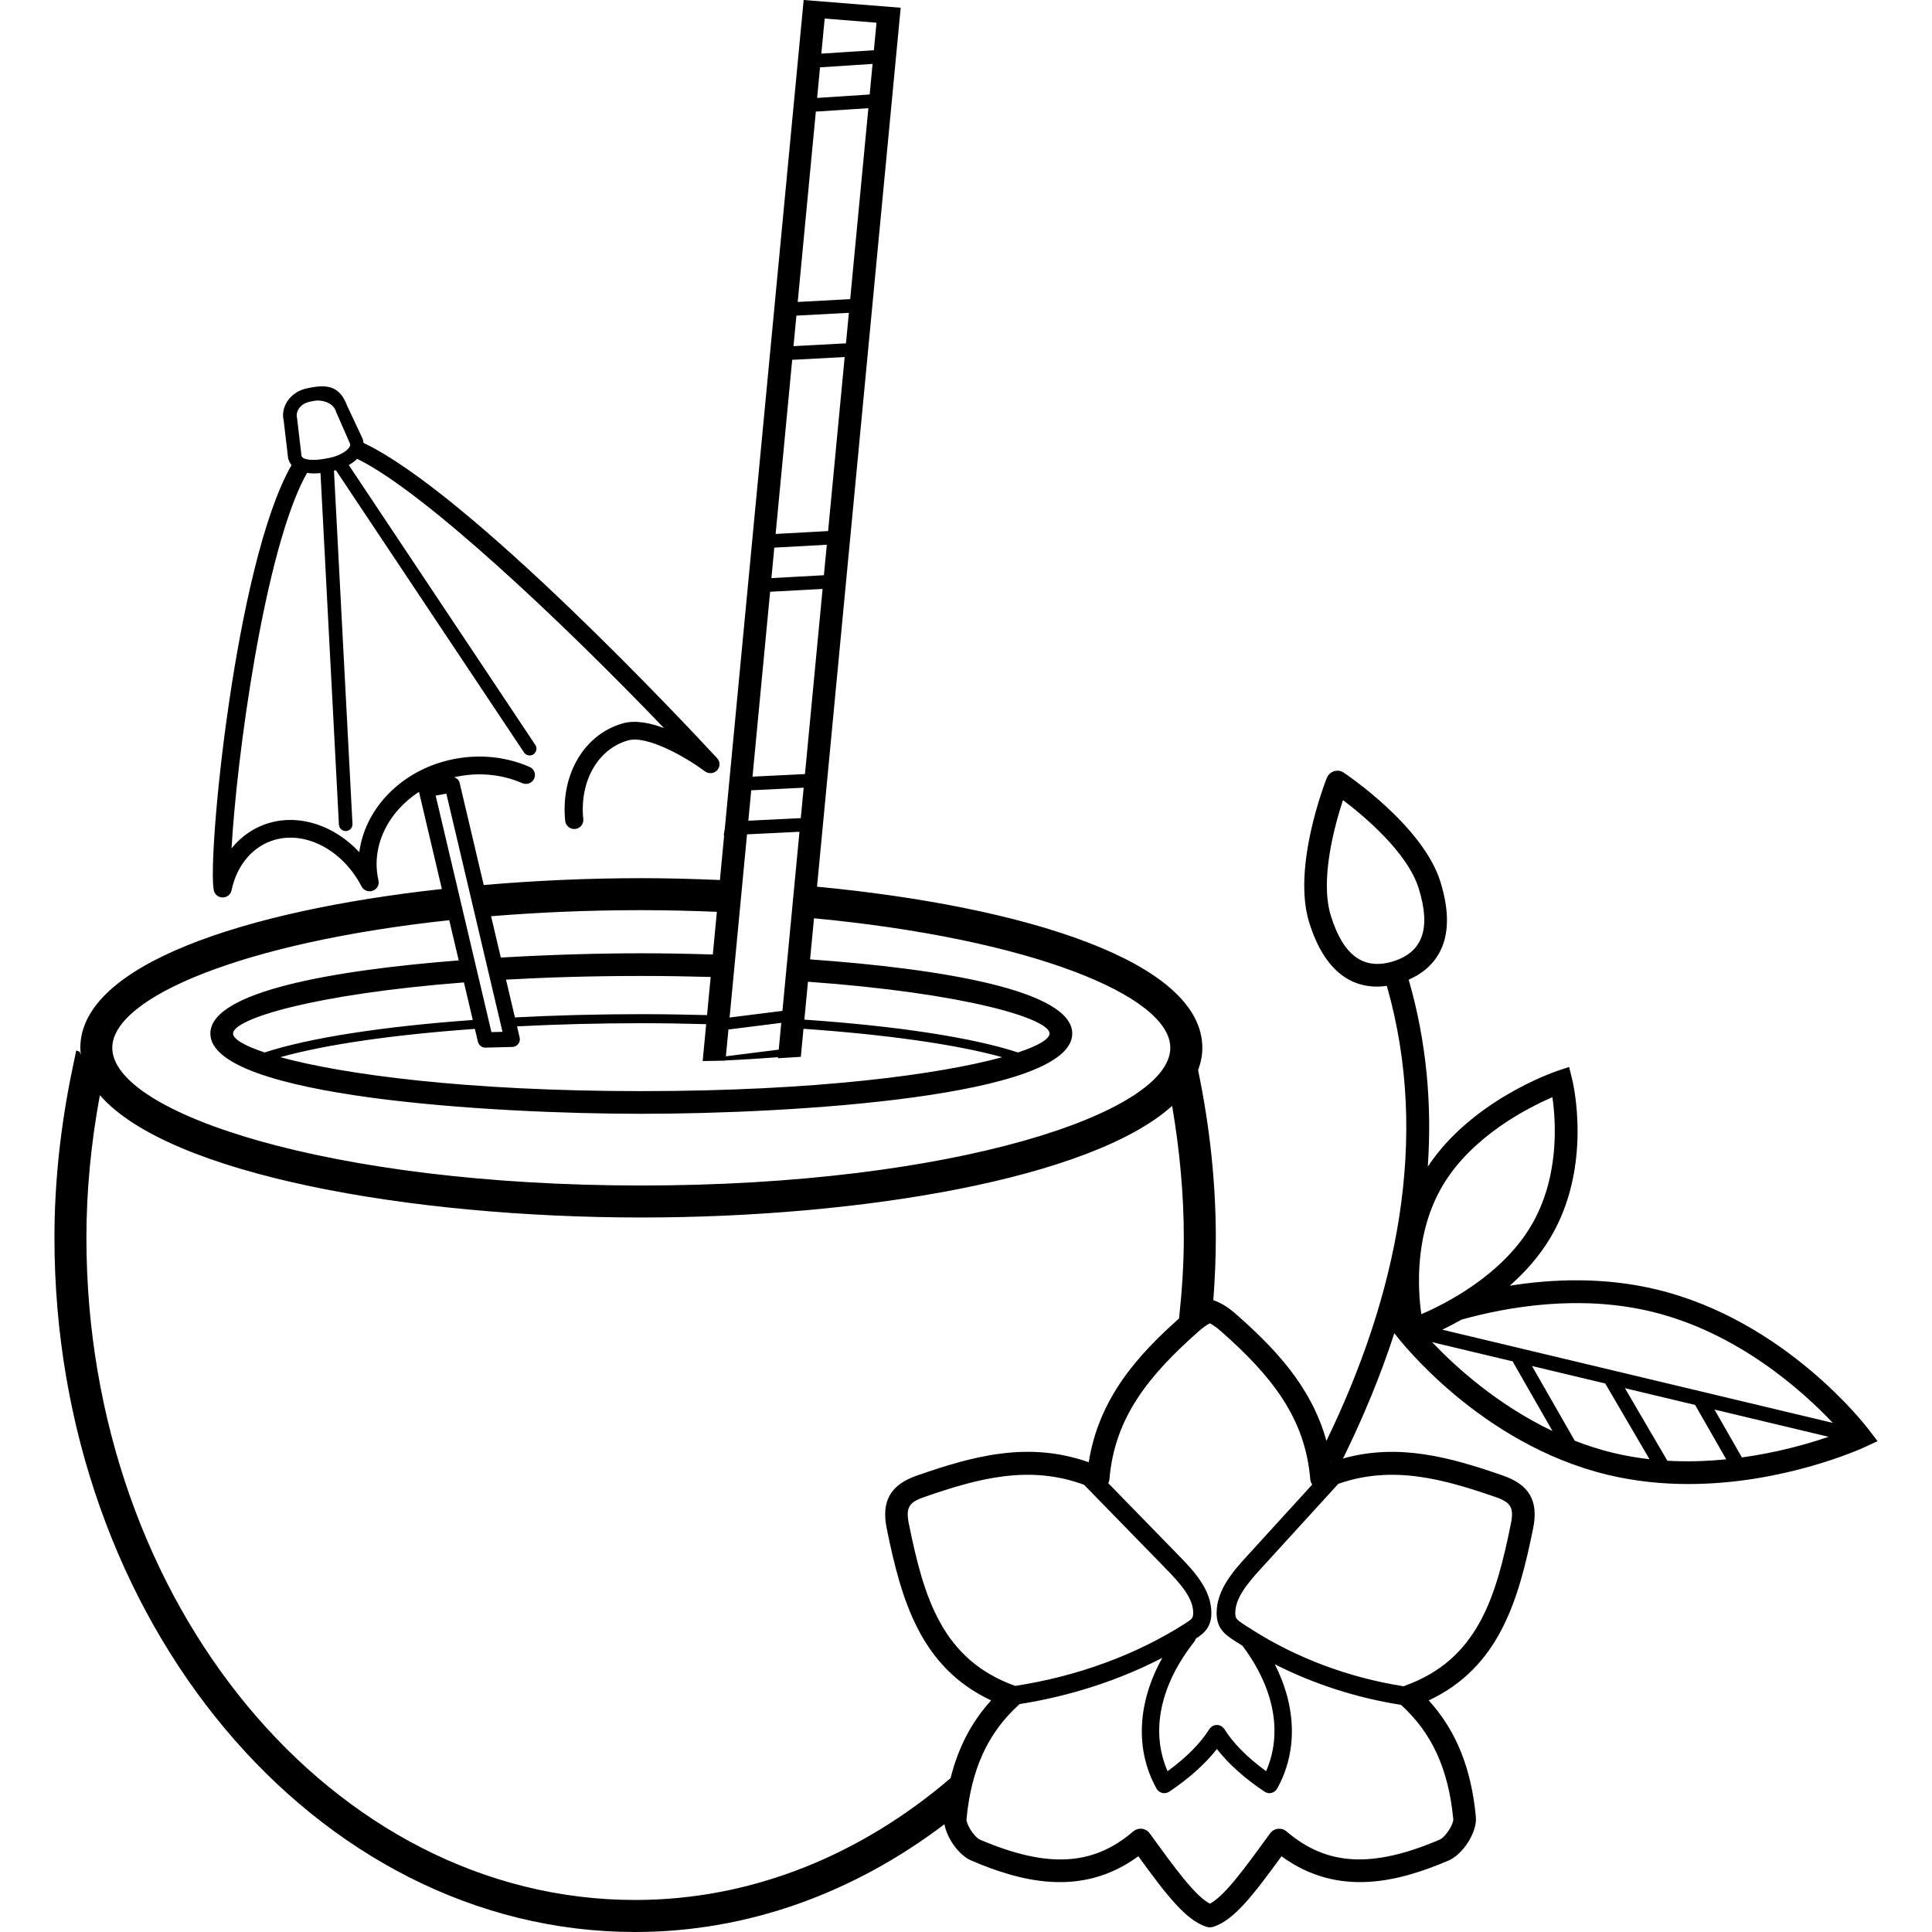 <?xml version="1.0" encoding="iso-8859-1"?>
<!-- Uploaded to: SVG Repo, www.svgrepo.com, Generator: SVG Repo Mixer Tools -->
<svg fill="#000000" height="800px" width="800px" version="1.1" id="Layer_1" xmlns="http://www.w3.org/2000/svg" xmlns:xlink="http://www.w3.org/1999/xlink" 
	 viewBox="0 0 241.572 241.572" xml:space="preserve">
<g>
	<g>
		<path d="M233.7,178.8c-0.42-0.56-10.544-13.72-26.588-17.572c-6.547-1.569-12.968-1.321-18.338-0.464
			c1.88-1.656,3.665-3.635,5.063-5.972c5.364-8.968,2.84-19.452,2.732-19.892l-0.372-1.492l-1.456,0.488
			c-0.449,0.151-10.718,3.672-16.214,11.975c0.536-7.775-0.146-15.611-2.389-23.374c2.946-1.283,6.395-4.451,3.963-12.257
			c-2.172-6.96-11.688-13.368-12.092-13.636c-0.352-0.236-0.792-0.3-1.208-0.172c-0.408,0.128-0.736,0.432-0.896,0.832
			c-0.18,0.448-4.372,11.124-2.204,18.088c2.008,6.448,5.528,8.012,8.468,8.012c0.429,0,0.839-0.039,1.237-0.095
			c5.495,19.233,1.133,38.957-7.552,56.896c-1.952-7.047-6.772-11.837-11.3-15.842c-1-0.88-1.924-1.452-2.832-1.744
			c-0.004-0.001-0.007-0.001-0.011-0.002c0.193-2.578,0.311-5.184,0.311-7.822c0-6.829-0.745-13.875-2.216-20.949
			c0.339-0.899,0.532-1.826,0.532-2.787c-0.004-10.795-22.21-17.67-48.179-20.151L112.52,2.016l0.1-1.048L100.488,0l-9.867,103.669
			c-0.044,0.266-0.088,0.532-0.133,0.799l0.057-0.003l-0.53,5.571c-3.272-0.14-6.555-0.232-9.822-0.232
			c-6.59,0-13.24,0.3-19.71,0.854l-3.006-12.754c-0.083-0.367-0.364-0.635-0.715-0.716c2.899-0.665,5.899-0.421,8.527,0.732
			c0.572,0.252,1.248,0,1.5-0.56c0.256-0.56,0-1.216-0.572-1.468c-3.32-1.452-7.148-1.692-10.764-0.672
			c-5.804,1.636-9.864,6.224-10.528,11.332c-3.04-3.26-7.308-4.764-11.168-3.68c-1.916,0.54-3.56,1.656-4.804,3.204
			c0.308-5.48,1.296-14.64,2.896-23.78c2.171-12.407,4.528-19.629,6.543-23.167c0.269,0.039,0.55,0.067,0.857,0.067
			c0.261,0,0.536-0.014,0.825-0.044l2.303,43.956c0.024,0.452,0.4,0.804,0.848,0.804h0.044c0.468-0.024,0.828-0.424,0.804-0.896
			l-2.314-44.163c0.08-0.019,0.157-0.036,0.24-0.058L65.52,94.084c0.164,0.244,0.432,0.376,0.708,0.376
			c0.164,0,0.328-0.044,0.472-0.144c0.388-0.26,0.496-0.788,0.232-1.176L43.607,58.147c0.388-0.216,0.748-0.473,1.051-0.774
			c8.36,4.066,25.583,20.337,38.37,33.667c-1.764-0.664-3.608-1.02-5.128-0.6c-4.848,1.364-7.82,6.388-7.228,12.216
			c0.064,0.612,0.656,1.064,1.244,0.996c0.624-0.06,1.076-0.608,1.016-1.216c-0.484-4.74,1.82-8.792,5.592-9.856
			c2.344-0.672,7.144,2.02,9.62,3.868c0.468,0.348,1.124,0.292,1.524-0.136c0.4-0.424,0.4-1.076,0.008-1.5
			c-3.513-3.795-30.919-33.129-44.228-39.433c-0.016-0.152-0.039-0.306-0.084-0.471l-1.952-4.156
			c-0.888-2.396-2.388-2.688-4.452-2.308l-0.504,0.096c-1.072,0.204-1.996,0.808-2.544,1.66c-0.48,0.752-0.632,1.632-0.44,2.368
			l0.552,4.724c0.083,0.332,0.23,0.619,0.427,0.866c-7.036,12.273-10.565,49.189-9.715,53.174c0.108,0.516,0.572,0.884,1.108,0.884
			c0.536,0,1-0.372,1.108-0.888c0.668-3.192,2.696-5.56,5.424-6.324c3.948-1.108,8.5,1.344,10.832,5.832
			c0.26,0.504,0.856,0.732,1.396,0.54c0.54-0.188,0.848-0.744,0.72-1.288c-0.974-4.221,1.16-8.547,5.066-11.071l2.863,12.142
			c-24.671,2.709-45.209,9.475-45.209,19.861c0,0.296,0.039,0.586,0.072,0.876c-0.053-0.13-0.11-0.259-0.156-0.392l-0.424-0.156
			l-0.476,2.276c-1.496,7.144-2.252,14.252-2.252,21.132c0,47.872,32.572,86.816,72.608,86.816c14.223,0,27.467-4.98,38.677-13.473
			c0.316,1.768,1.802,3.877,3.359,4.541c5.996,2.556,13.696,4.728,20.88-0.536c3.612,4.96,5.936,7.968,8.504,8.812
			c0.144,0.048,0.292,0.072,0.444,0.072c0.148,0,0.3-0.028,0.452-0.072c2.568-0.848,4.896-3.856,8.504-8.812
			c7.196,5.26,14.888,3.088,20.88,0.536c1.84-0.784,3.604-3.592,3.424-5.464c-0.58-6.112-2.472-10.8-5.896-14.56
			c8.828-4.148,11.232-12.528,13.052-21.492c0.7-3.436-0.464-5.48-3.78-6.628c-6.53-2.264-13.001-4.092-20.018-2.121
			c0.044-0.063,0.088-0.126,0.126-0.203c2.47-5.039,4.614-10.213,6.323-15.476l0.109,0.144c0.42,0.56,10.544,13.724,26.588,17.572
			c3.432,0.824,6.836,1.148,10.076,1.148c11.888,0,21.536-4.384,22.048-4.62l1.596-0.74L233.7,178.8z M37.348,51.124
			c0.292-0.46,0.812-0.788,1.424-0.904l0.504-0.096c0.156-0.032,0.308-0.044,0.464-0.044c1,0,2.048,0.492,2.3,1.46l1.732,3.952
			c0.024,0.096,0.036,0.228-0.096,0.436c-0.352,0.556-1.432,1.128-2.508,1.328l-0.504,0.096c-1.364,0.26-2.816,0.212-2.968-0.36
			l-0.552-4.724C37.02,51.776,37.188,51.372,37.348,51.124z M152.668,166.456c6.24,5.512,10.524,10.768,11.164,18.5
			c0.019,0.246,0.107,0.476,0.243,0.674l-8.135,8.918c-1.624,1.78-3.852,4.22-3.816,7.188c0.008,0.74,0.168,1.352,0.496,1.872
			c0.376,0.592,0.92,0.992,1.448,1.352c0.419,0.285,0.856,0.548,1.286,0.821c3.986,5.307,5.041,10.924,2.958,15.679
			c-2.312-1.672-4.14-3.512-5.216-5.26c-0.012-0.019-0.031-0.029-0.044-0.047c-0.006-0.009-0.016-0.015-0.023-0.024
			c-0.084-0.112-0.181-0.207-0.295-0.279c-0.001-0.001-0.002-0.002-0.003-0.003c-0.006-0.004-0.014-0.004-0.02-0.008
			c-0.116-0.069-0.238-0.118-0.369-0.141c-0.042-0.008-0.082-0.002-0.124-0.005c-0.096-0.006-0.191-0.009-0.287,0.011
			c-0.066,0.013-0.124,0.045-0.187,0.07c-0.057,0.024-0.118,0.031-0.173,0.065c-0.011,0.007-0.017,0.019-0.028,0.027
			c-0.062,0.042-0.11,0.101-0.164,0.155c-0.049,0.05-0.103,0.095-0.141,0.152c-0.008,0.012-0.02,0.018-0.028,0.03
			c-1.08,1.748-2.908,3.588-5.22,5.26c-2.144-4.896-0.972-10.712,3.312-16.152c0.098-0.124,0.163-0.263,0.201-0.407
			c0.524-0.339,1.055-0.717,1.427-1.273c0.356-0.528,0.532-1.156,0.536-1.904c0.04-3-2.344-5.448-4.084-7.236l-8.807-9.036
			c0.077-0.156,0.133-0.323,0.147-0.5c0.644-7.732,4.928-12.988,11.168-18.5c0.512-0.456,0.972-0.78,1.388-0.992
			C151.696,165.676,152.156,166.004,152.668,166.456z M126.934,210.801c-0.009-0.003-0.017-0.01-0.026-0.013
			c-9.128-3.272-11.408-11.096-13.26-20.224c-0.412-2.04-0.036-2.704,1.932-3.384c6.579-2.281,13.074-4.087,19.972-1.525
			l10.228,10.493c1.816,1.864,3.44,3.692,3.416,5.556c-0.004,0.276-0.048,0.472-0.136,0.604c-0.16,0.236-0.596,0.512-0.856,0.68
			C142.039,206.924,134.697,209.607,126.934,210.801z M59.116,127.537c-11.113,0.798-20.401,2.217-26.026,4.06
			c-2.606-0.865-3.949-1.701-3.949-2.366c0-1.825,10.05-4.932,28.868-6.393L59.116,127.537z M59.378,128.65l0.378,1.602
			c0.1,0.436,0.492,0.744,0.936,0.744c0.008,0,0.012,0,0.02-0.004l3.352-0.084c0.292-0.008,0.564-0.144,0.74-0.376
			c0.176-0.228,0.24-0.528,0.172-0.808l-0.328-1.39c4.949-0.251,10.163-0.394,15.54-0.394c2.746,0,5.445,0.047,8.111,0.119
			l-0.439,4.613c0.442,0,0.883-0.016,1.324-0.024c0,0,0,0,0,0c0.003,0,0.006,0,0.008,0c0.506-0.01,1.012-0.013,1.52-0.028
			l0.003-0.028c2.19-0.088,4.377-0.249,6.565-0.398l-0.012,0.126c0.956-0.06,1.912-0.116,2.864-0.176l0.334-3.506
			c10.299,0.715,19.115,1.955,24.848,3.552c-7.79,2.132-23.121,4.242-45.125,4.242c-22.012,0-37.344-2.112-45.133-4.244
			C40.714,130.595,49.282,129.369,59.378,128.65z M97.37,131.244l-6.607,0.832l0.319-3.35l6.607-0.83L97.37,131.244z
			 M88.407,126.925c-2.692-0.07-5.425-0.117-8.219-0.117c-5.465,0-10.771,0.145-15.803,0.407l-1.114-4.725
			c5.107-0.287,10.736-0.459,16.913-0.459c3.034,0,5.907,0.048,8.677,0.125L88.407,126.925z M127.285,131.598
			c-5.747-1.887-15.275-3.32-26.71-4.105l0.451-4.74c19.66,1.415,30.21,4.616,30.21,6.479
			C131.236,129.897,129.892,130.733,127.285,131.598z M108.579,13.526l-2.273,23.878l-6.562,0.352l2.266-23.802L108.579,13.526z
			 M102.171,12.244l0.364-3.825l6.57-0.429l-0.364,3.825L102.171,12.244z M106.142,39.114l-0.363,3.817l-6.562,0.351l0.363-3.817
			L106.142,39.114z M105.616,44.641l-2.072,21.762l-6.563,0.361l2.073-21.772L105.616,44.641z M103.381,68.113l-0.363,3.812
			l-6.563,0.36l0.363-3.812L103.381,68.113z M102.856,73.634l-2.205,23.154l-6.559,0.322l2.201-23.117L102.856,73.634z
			 M100.489,98.493l-0.362,3.806l-6.558,0.321l0.362-3.805L100.489,98.493z M109.596,2.84l-0.327,3.439l-6.57,0.428l0.418-4.387
			L109.596,2.84z M99.964,104.003l-2.132,22.394l-6.607,0.831l2.18-22.904L99.964,104.003z M80.188,113.804
			c3.248,0,6.381,0.083,9.448,0.209l-0.508,5.333c-3.214-0.099-6.264-0.15-8.94-0.15c-4.994,0-11.185,0.161-17.567,0.535
			l-1.218-5.17C67.279,114.083,73.548,113.804,80.188,113.804z M55.812,99.24l7.02,29.776l-1.384,0.036l-6.972-29.576L55.812,99.24z
			 M56.173,115.06l1.185,5.026c-15.761,1.229-31.055,3.915-31.055,9.145c0,7.94,35.248,10.036,53.884,10.036
			c18.636,0,53.884-2.096,53.884-10.036c-0.004-5.423-16.425-8.109-32.78-9.272l0.489-5.14c27.03,2.566,44.551,9.669,44.551,16.2
			c0,8.14-27.168,17.212-66.148,17.212c-38.98,0-66.144-9.072-66.144-17.212C14.04,124.686,30.523,117.811,56.173,115.06z
			 M118.858,222.333c-11.161,9.552-24.744,15.235-39.446,15.235c-37.832,0-68.608-37.152-68.608-82.816
			c0-5.803,0.571-11.786,1.683-17.817c8.657,9.976,38.94,15.297,67.701,15.297c27.441,0,56.264-4.846,66.372-13.955
			c0.951,5.567,1.46,11.096,1.46,16.475c0,3.43-0.236,6.788-0.595,10.103c-4.904,4.39-9.994,9.758-11.293,17.981
			c-7.588-2.688-14.496-0.76-21.472,1.66c-3.316,1.148-4.484,3.192-3.784,6.628c1.82,8.968,4.224,17.348,13.052,21.492
			C121.472,215.313,119.819,218.497,118.858,222.333z M181.712,227.448c0.06,0.612-0.956,2.26-1.716,2.584
			c-8.388,3.58-14.108,3.276-19.124-1.032c-0.3-0.256-0.68-0.372-1.088-0.332c-0.392,0.048-0.748,0.256-0.98,0.576
			c-3.256,4.48-5.676,7.812-7.524,8.788c-1.848-0.976-4.268-4.308-7.524-8.792c-0.232-0.32-0.588-0.528-0.984-0.576
			c-0.056-0.004-0.108-0.008-0.164-0.008c-0.336,0-0.664,0.12-0.924,0.348c-5.012,4.308-10.724,4.616-19.124,1.032
			c-0.756-0.32-1.772-1.968-1.712-2.584c0.596-6.24,2.672-10.776,6.536-14.28c0.031-0.028,0.052-0.064,0.079-0.095
			c6.36-0.998,12.439-2.975,17.87-5.786c-3.117,5.589-3.434,11.497-0.722,16.353c0.152,0.272,0.404,0.464,0.704,0.536
			c0.084,0.02,0.172,0.032,0.26,0.032c0.216,0,0.428-0.06,0.604-0.176c2.468-1.638,4.533-3.494,5.976-5.342
			c1.444,1.846,3.504,3.699,5.968,5.334c0.18,0.12,0.392,0.184,0.608,0.184c0.088,0,0.172-0.012,0.256-0.036
			c0.3-0.072,0.552-0.268,0.704-0.536c2.582-4.626,2.417-10.201-0.292-15.545c4.857,2.469,10.209,4.201,15.778,5.076
			C179.041,216.675,181.116,221.21,181.712,227.448z M186.98,187.18c1.964,0.68,2.344,1.344,1.928,3.384
			c-1.852,9.128-4.128,16.952-13.256,20.22c-0.047,0.017-0.086,0.046-0.13,0.067c-6.876-1.082-13.402-3.529-18.993-7.096
			c-0.071-0.055-0.141-0.105-0.221-0.141c-0.311-0.201-0.631-0.39-0.935-0.598c-0.256-0.172-0.636-0.432-0.78-0.66
			c-0.088-0.14-0.132-0.348-0.136-0.64c-0.02-1.884,1.5-3.712,3.2-5.572l9.677-10.608
			C174.112,183.153,180.501,184.939,186.98,187.18z M166.44,182.836c-0.002-0.014-0.005-0.026-0.008-0.04
			c0.023,0.009,0.046,0.013,0.069,0.021C166.481,182.824,166.46,182.829,166.44,182.836z M217.804,182.235l-3.428-5.987
			l14.267,3.405C226.106,180.523,222.294,181.615,217.804,182.235z M206.452,163.992c10.84,2.599,18.976,9.964,22.716,13.922
			l-16.374-3.908c-0.013-0.004-0.026-0.006-0.039-0.009l-32.418-7.738c0.731-0.349,1.549-0.768,2.422-1.261
			C188.575,163.381,197.502,161.844,206.452,163.992z M194.108,137.192c0.448,3.1,0.904,10.112-2.708,16.148
			c-3.672,6.14-10.604,9.66-13.68,10.984c-0.444-3.104-0.892-10.132,2.704-16.144C184.096,142.04,191.032,138.516,194.108,137.192z
			 M166.408,114.512c-1.404-4.5,0.472-11.304,1.516-14.468c2.656,2.008,8.064,6.536,9.468,11.044c1.556,4.98,0.512,7.96-3.184,9.112
			C170.508,121.348,167.956,119.488,166.408,114.512z M179.069,167.82l10.103,2.411c0.018,0.049,0.022,0.101,0.049,0.148
			l4.897,8.554C187.141,175.608,181.891,170.797,179.069,167.82z M196.901,180.141l-5.347-9.34l9.158,2.186l5.537,9.47
			c-1.504-0.171-3.025-0.43-4.545-0.796C200.035,181.26,198.437,180.738,196.901,180.141z M208.481,182.647l-5.305-9.073
			l8.775,2.094l3.892,6.798C213.506,182.701,211.033,182.796,208.481,182.647z"/>
	</g>
</g>
</svg>